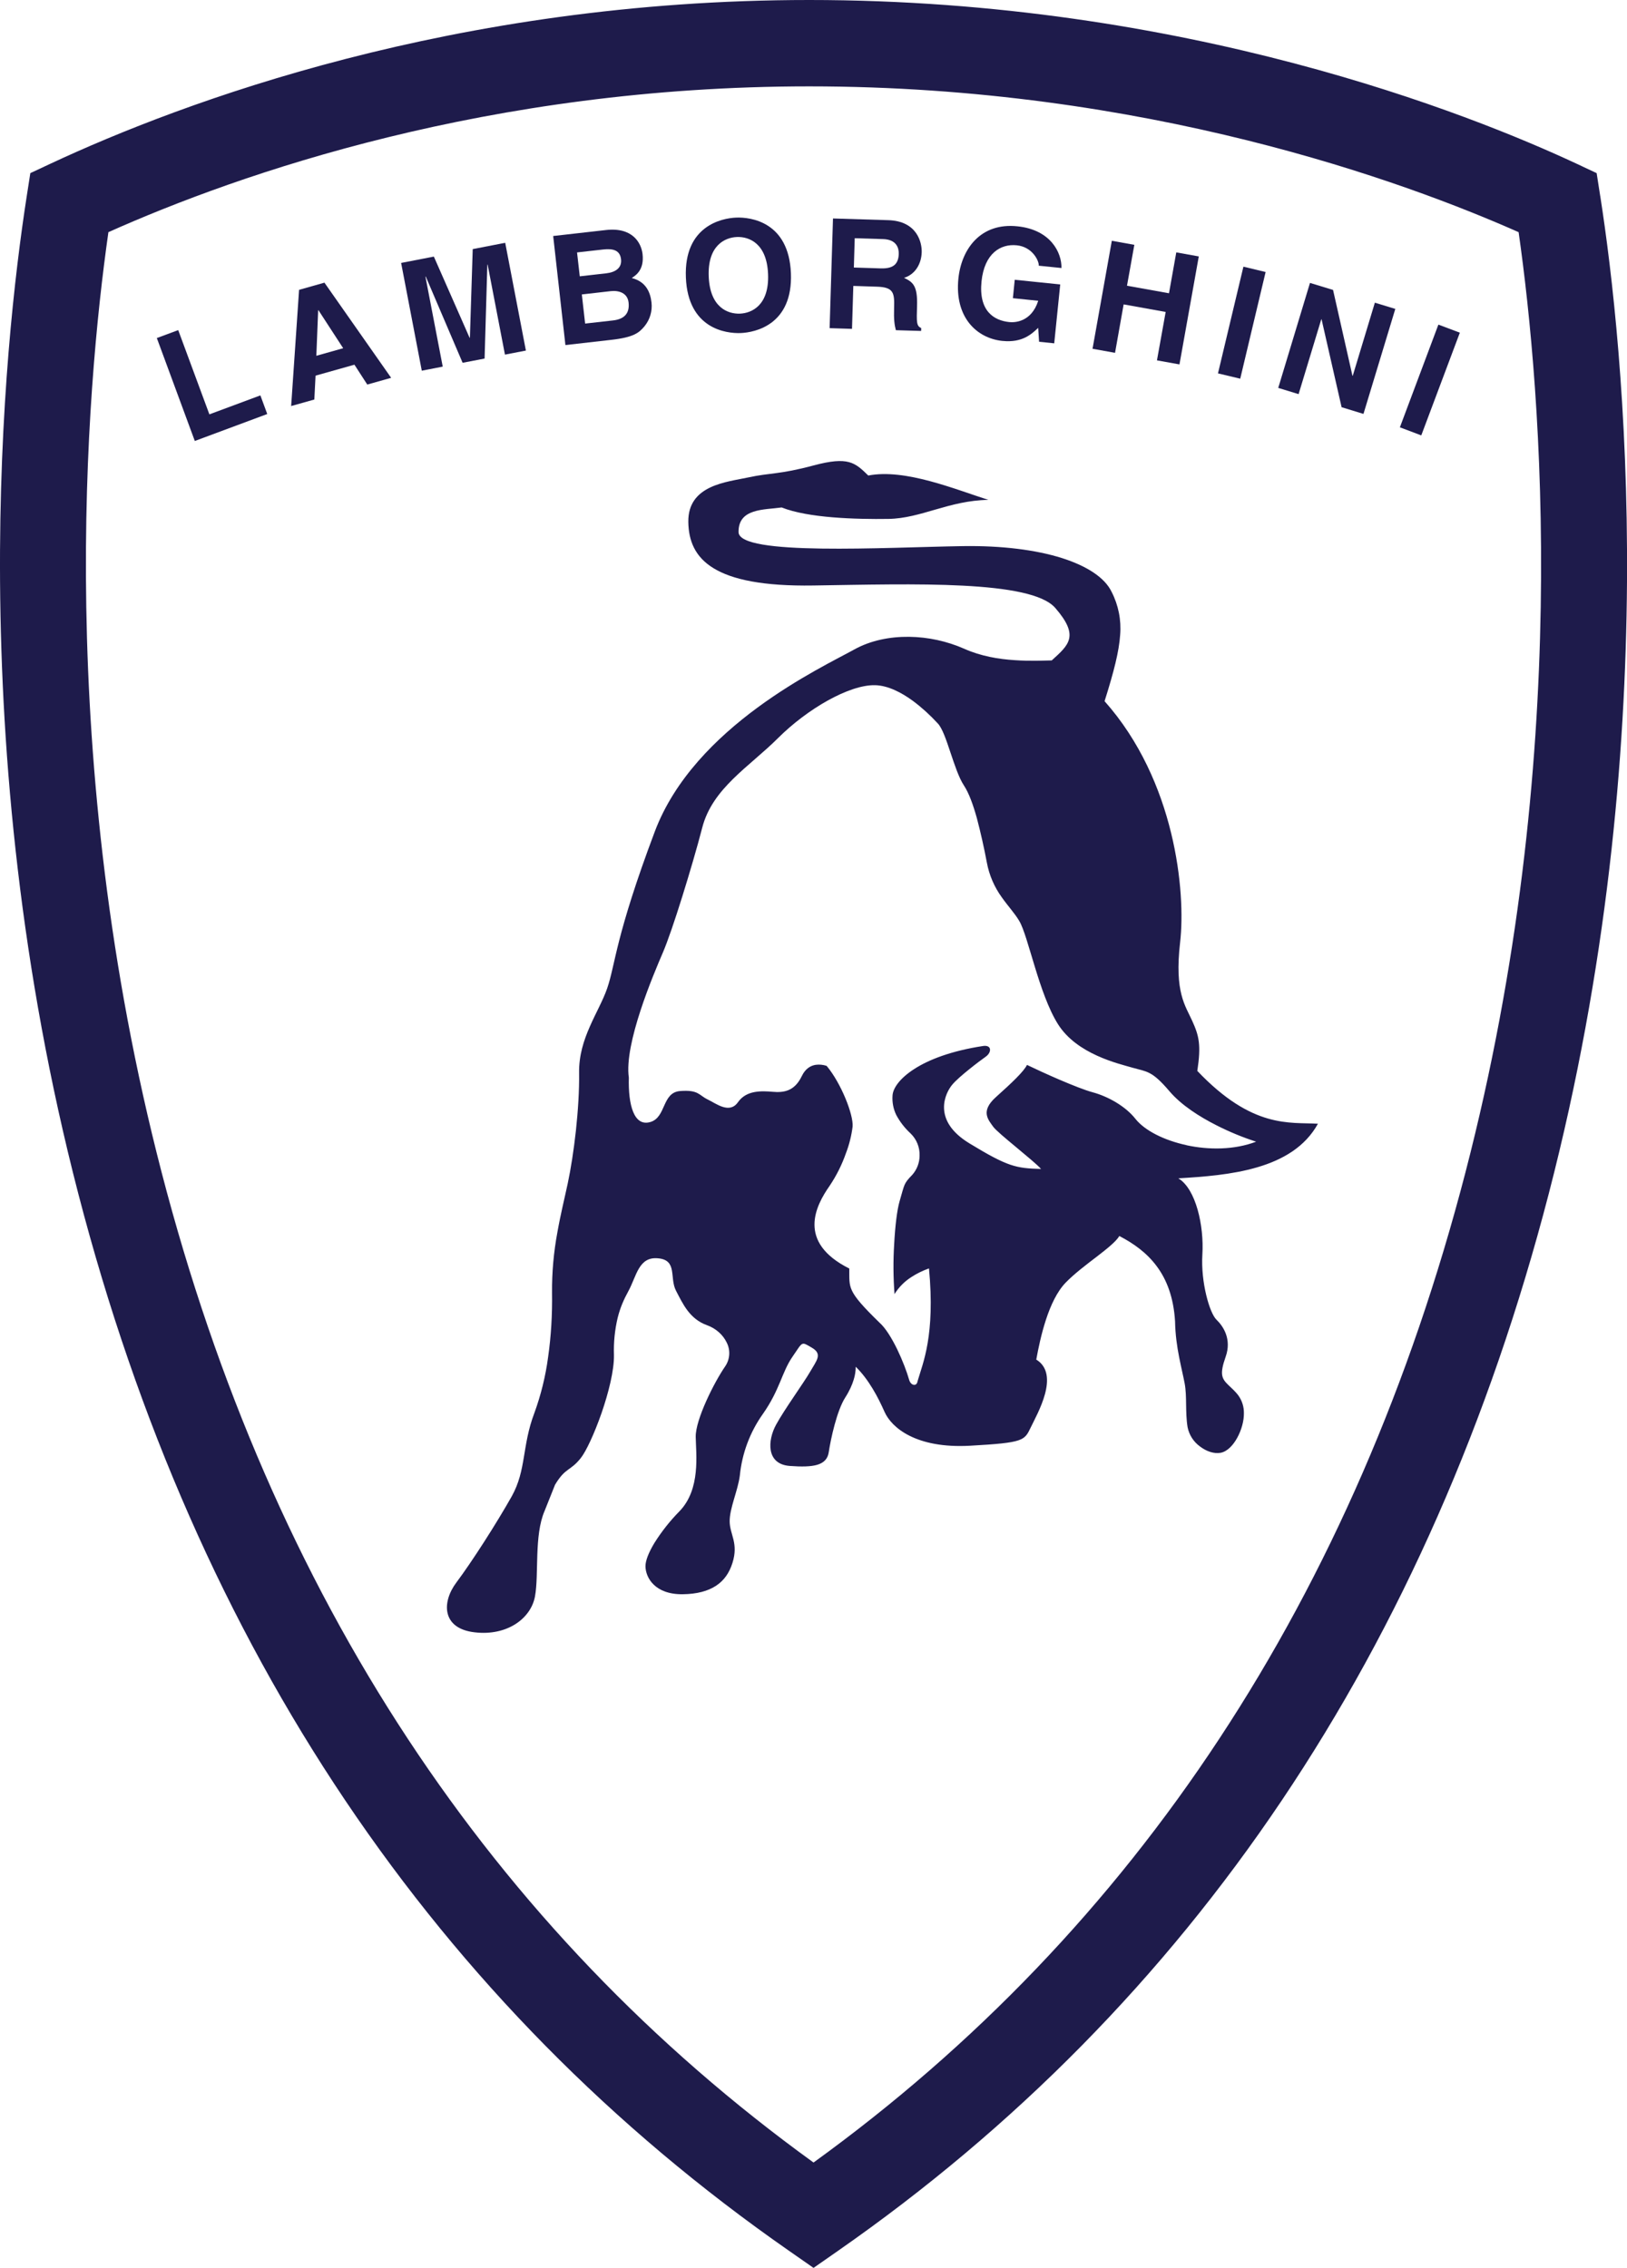 <?xml version="1.0" encoding="UTF-8"?>
<svg id="Layer_1" xmlns="http://www.w3.org/2000/svg" viewBox="0 0 582.62 811.91">
  <defs>
    <style>
      .cls-1, .cls-2 {
        fill: #1e1b4b;
      }

      .cls-2 {
        fill-rule: evenodd;
      }
    </style>
  </defs>
  <path class="cls-2" d="M573.02,70.13l-1.27-8.15-7.44-3.49C526.61,40.92,424.4,0,289.76,0,162.69,0,65.16,36.65,18.32,58.49l-7.46,3.49-1.27,8.15C1.23,123.91-13.71,266.4,28.03,427.31c42.27,162.94,127.89,290.29,254.51,378.47l8.78,6.12,8.78-6.12c126.6-88.18,212.22-215.52,254.51-378.47,41.74-160.92,26.8-303.4,18.42-357.19ZM524.81,419.56c-39.39,151.8-117.92,271.03-233.49,354.62-115.57-83.59-194.11-202.83-233.48-354.62C19.49,271.77,30.68,140.22,38.82,83.11c46.95-20.95,136.21-52.19,250.94-52.19,120.37,0,213.34,34.14,254.05,52.2,8.13,57.11,19.32,188.66-19,336.44Z"/>
  <g>
    <polygon class="cls-1" points="492.33 108.36 484.41 134.54 484.3 134.5 477.36 103.8 469.1 101.28 457.73 138.87 465.02 141.1 473.15 114.29 473.25 114.33 480.42 145.78 488.25 148.18 499.65 110.59 492.33 108.36 492.33 108.36"/>
    <path class="cls-1" d="M218.94,121.66c7.96-.9,9.92-2.5,11.91-4.93,1.91-2.37,2.79-5.4,2.45-8.42-.43-3.86-2.11-7.52-7.08-8.78,1.53-1,4.5-2.94,3.88-8.53-.45-4.03-3.57-9.73-13.1-8.65l-18.91,2.14,4.38,39.04,16.47-1.87ZM225.09,108.3c.44,3.98-1.63,5.97-5.59,6.42l-9.97,1.12-1.18-10.43,10.35-1.18c2.93-.32,6.01.65,6.39,4.07ZM215.96,89.32c3.68-.42,6.07.31,6.43,3.51.35,3.11-2.05,4.64-5.25,5.01l-9.53,1.08-.97-8.55,9.33-1.05Z"/>
    <polygon class="cls-1" points="402.37 108.97 402.37 108.97 402.37 108.97 402.37 108.97 417.42 111.68 414.3 129.01 422.36 130.46 429.28 91.8 421.22 90.35 418.61 104.99 403.57 102.29 406.2 87.65 398.14 86.2 391.23 124.86 399.29 126.31 402.37 108.97"/>
    <path class="cls-1" d="M265.23,119.23c5.19-.21,18.72-2.98,17.99-21.41-.73-18.43-14.45-20.13-19.62-19.92-5.17.21-18.72,3-17.99,21.41.73,18.43,14.45,20.13,19.62,19.92ZM263.87,84.85c4.41-.18,10.74,2.3,11.17,13.29.44,10.99-5.67,13.97-10.08,14.14-4.42.17-10.74-2.31-11.17-13.29-.44-10.99,5.67-13.96,10.08-14.14Z"/>
    <path class="cls-1" d="M359.01,122.05c7.11.73,10.45-2.5,12.76-4.68l.32,4.98,5.42.56,2.15-21.08-16.29-1.67h0l-.66,6.59,9.07.93c-2.48,7.72-8.53,7.81-10.31,7.63-5.55-.56-11.08-3.94-9.99-14.6,1.04-10.01,6.82-13.49,12.62-12.89,5.75.58,8.03,5.77,7.87,7.3l8.13.83c.13-5.43-3.8-13.7-15.76-14.93-13.13-1.4-20.06,8.05-21.15,18.73-1.39,13.71,6.43,21.34,15.81,22.31Z"/>
    <path class="cls-1" d="M305.55,102.36l8.46.27c6.06.18,6.32,2.26,6.16,7.63-.13,4.05.13,6.07.64,7.95l9.04.27.03-1.04c-1.72-.71-1.67-2.14-1.49-7.87.23-7.33-1.49-8.59-4.66-10.1,3.89-1.19,6.2-4.85,6.33-9.17.1-3.4-1.57-11.17-11.98-11.48l-19.79-.61-1.21,39.27,8.02.25.47-15.37ZM306.07,85.28l10.19.31c4.81.16,5.65,3.24,5.58,5.32-.13,3.89-2.23,5.3-6.48,5.17h0l-9.6-.3.31-10.51Z"/>
    <polygon class="cls-1" points="515.08 116.21 501.29 152.98 508.95 155.87 522.76 119.1 515.08 116.21"/>
    <polygon class="cls-1" points="444.12 135.57 453.21 97.38 445.26 95.47 436.15 133.67 444.12 135.57 444.12 135.57"/>
    <path class="cls-1" d="M428.75,383.4c.71-4.69.86-7.83.53-10.47-.32-2.63-1.14-4.77-2.36-7.48-1.22-2.72-2.81-5.24-3.85-9.33-1.04-4.09-1.52-9.74-.48-18.75,1.04-9.01.61-23.46-3.24-39.23-3.85-15.76-11.12-32.85-23.81-47.12,3.35-10.6,5.19-17.86,5.58-23.73.44-5.32-.62-10.65-3.06-15.4-2.41-5.05-8.72-9.23-17.91-12.14-9.2-2.88-21.31-4.45-35.34-4.24-14.01.22-34.07,1.12-50.63.88-16.56-.23-29.64-1.6-29.71-5.89-.05-4.31,2.24-6.29,5.34-7.31,3.1-1.02,7-1.08,10.1-1.52,4.71,1.88,11.35,2.96,18.27,3.53,6.93.57,14.14.66,20,.57,5.82-.09,11.24-1.74,16.98-3.4s11.75-3.31,18.77-3.41c-5.88-1.87-13.32-4.68-20.95-6.72-7.65-2.04-15.45-3.28-22.06-2-2.37-2.31-4.15-4.05-6.89-4.79-2.74-.74-6.45-.49-12.65,1.17-6.21,1.66-10.1,2.31-13.41,2.75s-6.03.69-9.91,1.53c-3.88.84-9.33,1.52-13.77,3.63-4.45,2.13-7.9,5.69-7.81,12.33.1,6.64,2.33,12.48,9.03,16.56,6.69,4.1,17.83,6.47,35.74,6.19,17.92-.27,37.38-.78,53.5.05,16.06.83,28.78,2.97,33.14,7.99,4.36,5.02,5.58,8.33,4.94,11.06-.64,2.75-3.14,4.93-6.21,7.72-2.74.04-7.6.31-13.24-.09-5.73-.35-12.19-1.43-18.07-4.07h0c-6.23-2.74-12.95-4.2-19.75-4.29-6.91-.08-13.8,1.3-19.6,4.51-5.8,3.22-20.1,10.08-34.75,20.86-14.64,10.78-29.61,25.47-36.73,44.34-7.11,18.87-10.62,30.75-12.74,38.99-2.11,8.24-2.83,12.84-4.32,17.16-1.49,4.32-4.06,8.75-6.21,13.68-2.17,4.92-3.93,10.31-3.84,16.58.09,6.25-.38,13.58-1.14,20.63-.77,7.04-1.83,13.8-2.92,18.91-1.09,5.11-2.56,10.99-3.72,17.55-1.33,7.13-1.97,14.37-1.91,21.62.12,7.82-.35,15.64-1.4,22.98-.91,6.86-2.57,13.6-4.94,20.1-2.24,5.9-2.94,10.99-3.75,15.78-.8,4.81-1.71,9.31-4.36,14.05-2.66,4.72-6.26,10.65-9.88,16.28-3.62,5.63-7.24,10.96-9.91,14.51-2.67,3.55-3.98,7.68-3.15,11.09s3.8,6.1,9.66,6.77c5.85.7,10.89-.56,14.66-2.96,3.76-2.41,6.24-5.97,6.96-9.88.73-3.93.64-9.4.84-14.97.21-5.58.7-11.24,2.58-15.58l1.88-4.71,1.88-4.72c1.89-3.15,3.24-4.34,4.59-5.34,1.35-1,2.7-1.8,4.6-4.18,1.91-2.37,4.93-8.87,7.46-16.13,2.52-7.28,4.54-15.32,4.45-20.79-.15-4.51.3-9.02,1.35-13.41.91-3.63,2.23-6.58,3.75-9.34,1.52-2.76,2.44-5.9,3.86-8.26,1.43-2.37,3.35-3.97,6.86-3.62,3.51.32,4.51,2.08,4.93,4.32.42,2.24.27,4.98,1.48,7.3,1.21,2.32,2.43,4.84,4.1,7.06,1.7,2.22,3.86,4.15,7,5.27,3.14,1.12,5.71,3.42,7.02,6.15,1.43,2.75,1.22,6.06-.54,8.61-1.91,2.76-4.57,7.5-6.73,12.32s-3.84,9.73-3.8,12.87c.05,3.13.51,7.81,0,12.7s-1.98,10-5.82,13.96c-3.4,3.45-6.42,7.27-8.99,11.37-2.09,3.46-3.22,6.41-3.18,8.37.03,1.95.84,4.49,2.92,6.5,2.08,2.02,5.41,3.53,10.48,3.46s8.94-1.13,11.84-3.02c2.91-1.89,4.8-4.66,5.91-8.2,1.12-3.54.88-6.07.36-8.31-.53-2.24-1.34-4.18-1.36-6.52-.03-2.35.7-5.1,1.53-7.94.83-2.84,1.76-5.78,2.11-8.53.79-7.93,3.62-15.51,8.24-22.01,3.05-4.34,4.75-8.08,6.16-11.43,1.41-3.35,2.53-6.29,4.44-9.05s2.67-4.15,3.44-4.55c.78-.4,1.57.17,3.53,1.31,1.96,1.14,2.37,2.31,2,3.68-.38,1.37-1.52,2.96-2.65,4.93-1.14,1.97-3.42,5.33-5.81,8.88s-4.86,7.3-6.37,10.06c-1.52,2.76-2.44,6.29-1.91,9.21.53,2.93,2.52,5.24,6.81,5.56,4.29.32,7.6.27,9.93-.44,2.32-.73,3.67-2.11,4.02-4.46.35-2.35,1.08-6.07,2.09-9.8,1.01-3.72,2.32-7.46,3.84-9.83,1.52-2.37,2.46-4.53,3.02-6.39.47-1.49.71-3.04.71-4.6,2.37,2.31,4.34,5.02,6.04,7.82,1.72,2.8,3.11,5.71,4.33,8.43,1.22,2.71,3.98,5.99,8.9,8.46s11.96,4.11,21.69,3.57c9.73-.54,14.59-1.01,17.3-1.93,2.71-.92,3.29-2.3,4.44-4.66,1.12-2.36,3.77-7.09,5.07-11.89,1.3-4.8,1.22-9.7-3.11-12.36.71-3.92,1.8-9.21,3.48-14.32,1.67-5.11,3.96-10.03,7.02-13.2,3.06-3.16,7.29-6.37,11.08-9.26,3.75-2.89,7.02-5.49,8.16-7.46,5.12,2.66,9.83,6.01,13.4,10.83,3.59,4.82,6.03,11.14,6.56,19.73.08,4.68.71,9.07,1.47,12.88.74,3.79,1.54,7.02,1.97,9.35.43,2.33.48,4.88.51,7.52.05,2.63.08,5.37.53,8.11.56,2.81,2.16,5.3,4.49,6.96,2.26,1.73,5.02,2.66,7.34,2.23,2.32-.43,4.44-2.61,5.95-5.37,1.52-2.76,2.44-6.1,2.39-8.83.03-2.23-.64-4.41-1.92-6.23-1.12-1.54-2.48-2.7-3.67-3.85-1.19-1.15-1.97-2.11-2.2-3.58-.21-1.47.16-3.42,1.27-6.56s.88-5.88.08-8.11c-.8-2.24-2.2-3.98-3.4-5.14s-2.61-4.45-3.64-8.74c-1.04-4.28-1.7-9.55-1.39-14.63.31-5.08-.26-10.93-1.7-15.99-1.44-5.06-3.75-9.33-6.91-11.23,8.96-.53,19.18-1.27,28.3-3.96,9.12-2.68,17.12-7.3,21.69-15.58-5.07-.31-10.92.17-17.96-1.88-7.04-2.04-15.3-6.6-25.2-17ZM424.85,409.96c-8.03-1.74-14.94-5.24-18.24-9.39-1.78-2.27-4.25-4.28-6.94-5.91-2.7-1.63-5.64-2.88-8.38-3.62-2.76-.74-7.24-2.53-11.78-4.46-4.5-1.93-9.01-4.02-11.75-5.34-.58,1.18-1.91,2.76-3.83,4.7-1.92,1.95-4.42,4.23-7.29,6.81-2.89,2.58-3.55,4.66-3.27,6.36s1.45,3.06,2.26,4.22c.79,1.15,4.41,4.18,8.16,7.29,3.75,3.13,7.65,6.33,9.01,7.87-4.49-.13-7.46-.32-11.02-1.53-3.57-1.22-7.76-3.45-14.64-7.64s-8.99-8.74-9.09-12.61c-.12-3.85,1.78-7.02,2.94-8.39,1.14-1.39,3.54-3.48,5.95-5.42,2.41-1.95,4.81-3.74,5.95-4.54,1.17-.8,1.72-1.89,1.62-2.71-.09-.83-.88-1.41-2.45-1.19-11.45,1.75-19.51,4.9-24.69,8.25-5.23,3.36-7.6,6.91-7.76,9.45-.18,2.4.27,4.81,1.32,6.98,1.32,2.48,3.06,4.71,5.12,6.61,2.16,2.07,3.34,4.96,3.24,7.95,0,2.54-.93,4.98-2.61,6.89-1.54,1.58-2.2,2.37-2.74,3.55-.51,1.18-.89,2.75-1.8,5.89-.93,3.15-1.62,9.12-1.95,15.47-.37,5.92-.32,11.86.13,17.78,1.51-2.44,3.56-4.51,5.98-6.06,1.98-1.3,4.12-2.34,6.36-3.13,1.14,12.01.58,20.47-.48,26.73-1.06,6.28-2.66,10.35-3.59,13.59h0c-.18,1.09-.74,1.49-1.47,1.34-.61-.12-1.25-.74-1.54-1.71-.83-2.92-2.41-7.09-4.31-11.02-1.92-3.92-4.15-7.6-6.33-9.52-5.93-5.77-8.61-8.86-9.82-11.37-1.22-2.53-.95-4.49-1-8-9.43-4.73-12.44-10.36-12.46-15.68-.03-5.33,2.92-10.36,5.4-13.9,2.44-3.62,4.41-7.55,5.85-11.67,1.19-3.08,1.99-6.29,2.4-9.56.17-2.14-.87-6.04-2.59-10.17-1.72-4.12-4.12-8.48-6.71-11.57-1.26-.42-2.59-.55-3.9-.38-1.75.27-3.67,1.28-4.99,4.03-1.32,2.76-2.96,4.25-4.75,5.01-1.79.75-3.74.79-5.69.62-1.95-.17-4.28-.31-6.52.1-2.24.42-4.37,1.44-5.89,3.61-1.53,2.18-3.48,2.3-5.43,1.7-1.96-.61-3.93-1.95-5.5-2.7-1.57-.77-2.36-1.63-3.58-2.24-1.23-.62-2.89-.99-6.2-.74-3.31.25-4.54,2.62-5.67,5.12s-2.15,5.17-5.07,5.99c-2.91.83-4.88-.7-6.1-3.67-1.21-2.96-1.67-7.34-1.54-12.23-.88-6.04,1.31-15.27,4.15-23.96,2.84-8.69,6.33-16.85,8.02-20.79,1.7-3.93,4.31-11.59,6.95-20.04s5.34-17.66,7.17-24.73c1.83-7.07,6.03-12.5,11.08-17.47,5.03-4.95,10.91-9.44,16.08-14.6,5.18-5.16,11.54-9.96,17.77-13.42,6.23-3.46,12.33-5.62,17.02-5.49,4.66.13,9.48,2.68,13.53,5.65,3.21,2.41,6.19,5.12,8.9,8.08,1.6,1.72,3.02,5.91,4.49,10.34,1.49,4.42,3.02,9.08,4.81,11.79,1.79,2.71,3.31,6.89,4.66,11.75,1.38,5.25,2.57,10.54,3.57,15.88.84,4.52,2.69,8.8,5.4,12.52,2.26,3.19,4.62,5.69,6.21,8.4,1.62,2.71,3.37,9.23,5.58,16.43,2.2,7.2,4.86,15.07,8.26,20.48,3.4,5.42,8.82,8.95,14.01,11.31,5.19,2.37,10.18,3.57,12.71,4.31,2.57.74,4.25.97,6.11,1.95,1.88.97,3.9,2.7,7.09,6.45,4.25,5.01,10.82,9.17,16.9,12.24,4.56,2.32,9.3,4.27,14.16,5.84-7.76,2.96-16.9,3.01-24.95,1.27Z"/>
    <polygon class="cls-1" points="74.98 148.34 63.82 118.18 56.16 121.02 69.76 157.87 95.7 148.22 93.24 141.55 74.98 148.34"/>
    <polygon class="cls-1" points="152.46 99 165.66 129.88 173.53 128.36 174.51 94.73 174.62 94.72 180.82 126.95 188.32 125.5 180.91 86.92 169.28 89.18 168.27 120.9 168.16 120.92 155.36 91.86 143.64 94.13 151.04 132.71 158.54 131.25 152.34 99.02 152.46 99"/>
    <path class="cls-1" d="M107.1,103.75l-2.84,41.61,8.3-2.33h0l.44-8.55,13.92-3.92,4.6,7.11,8.55-2.41-23.89-34.07-9.08,2.57ZM113.28,127.38h0l.65-16.32.09-.03,8.87,13.63-9.61,2.71Z"/>
  </g>
</svg>